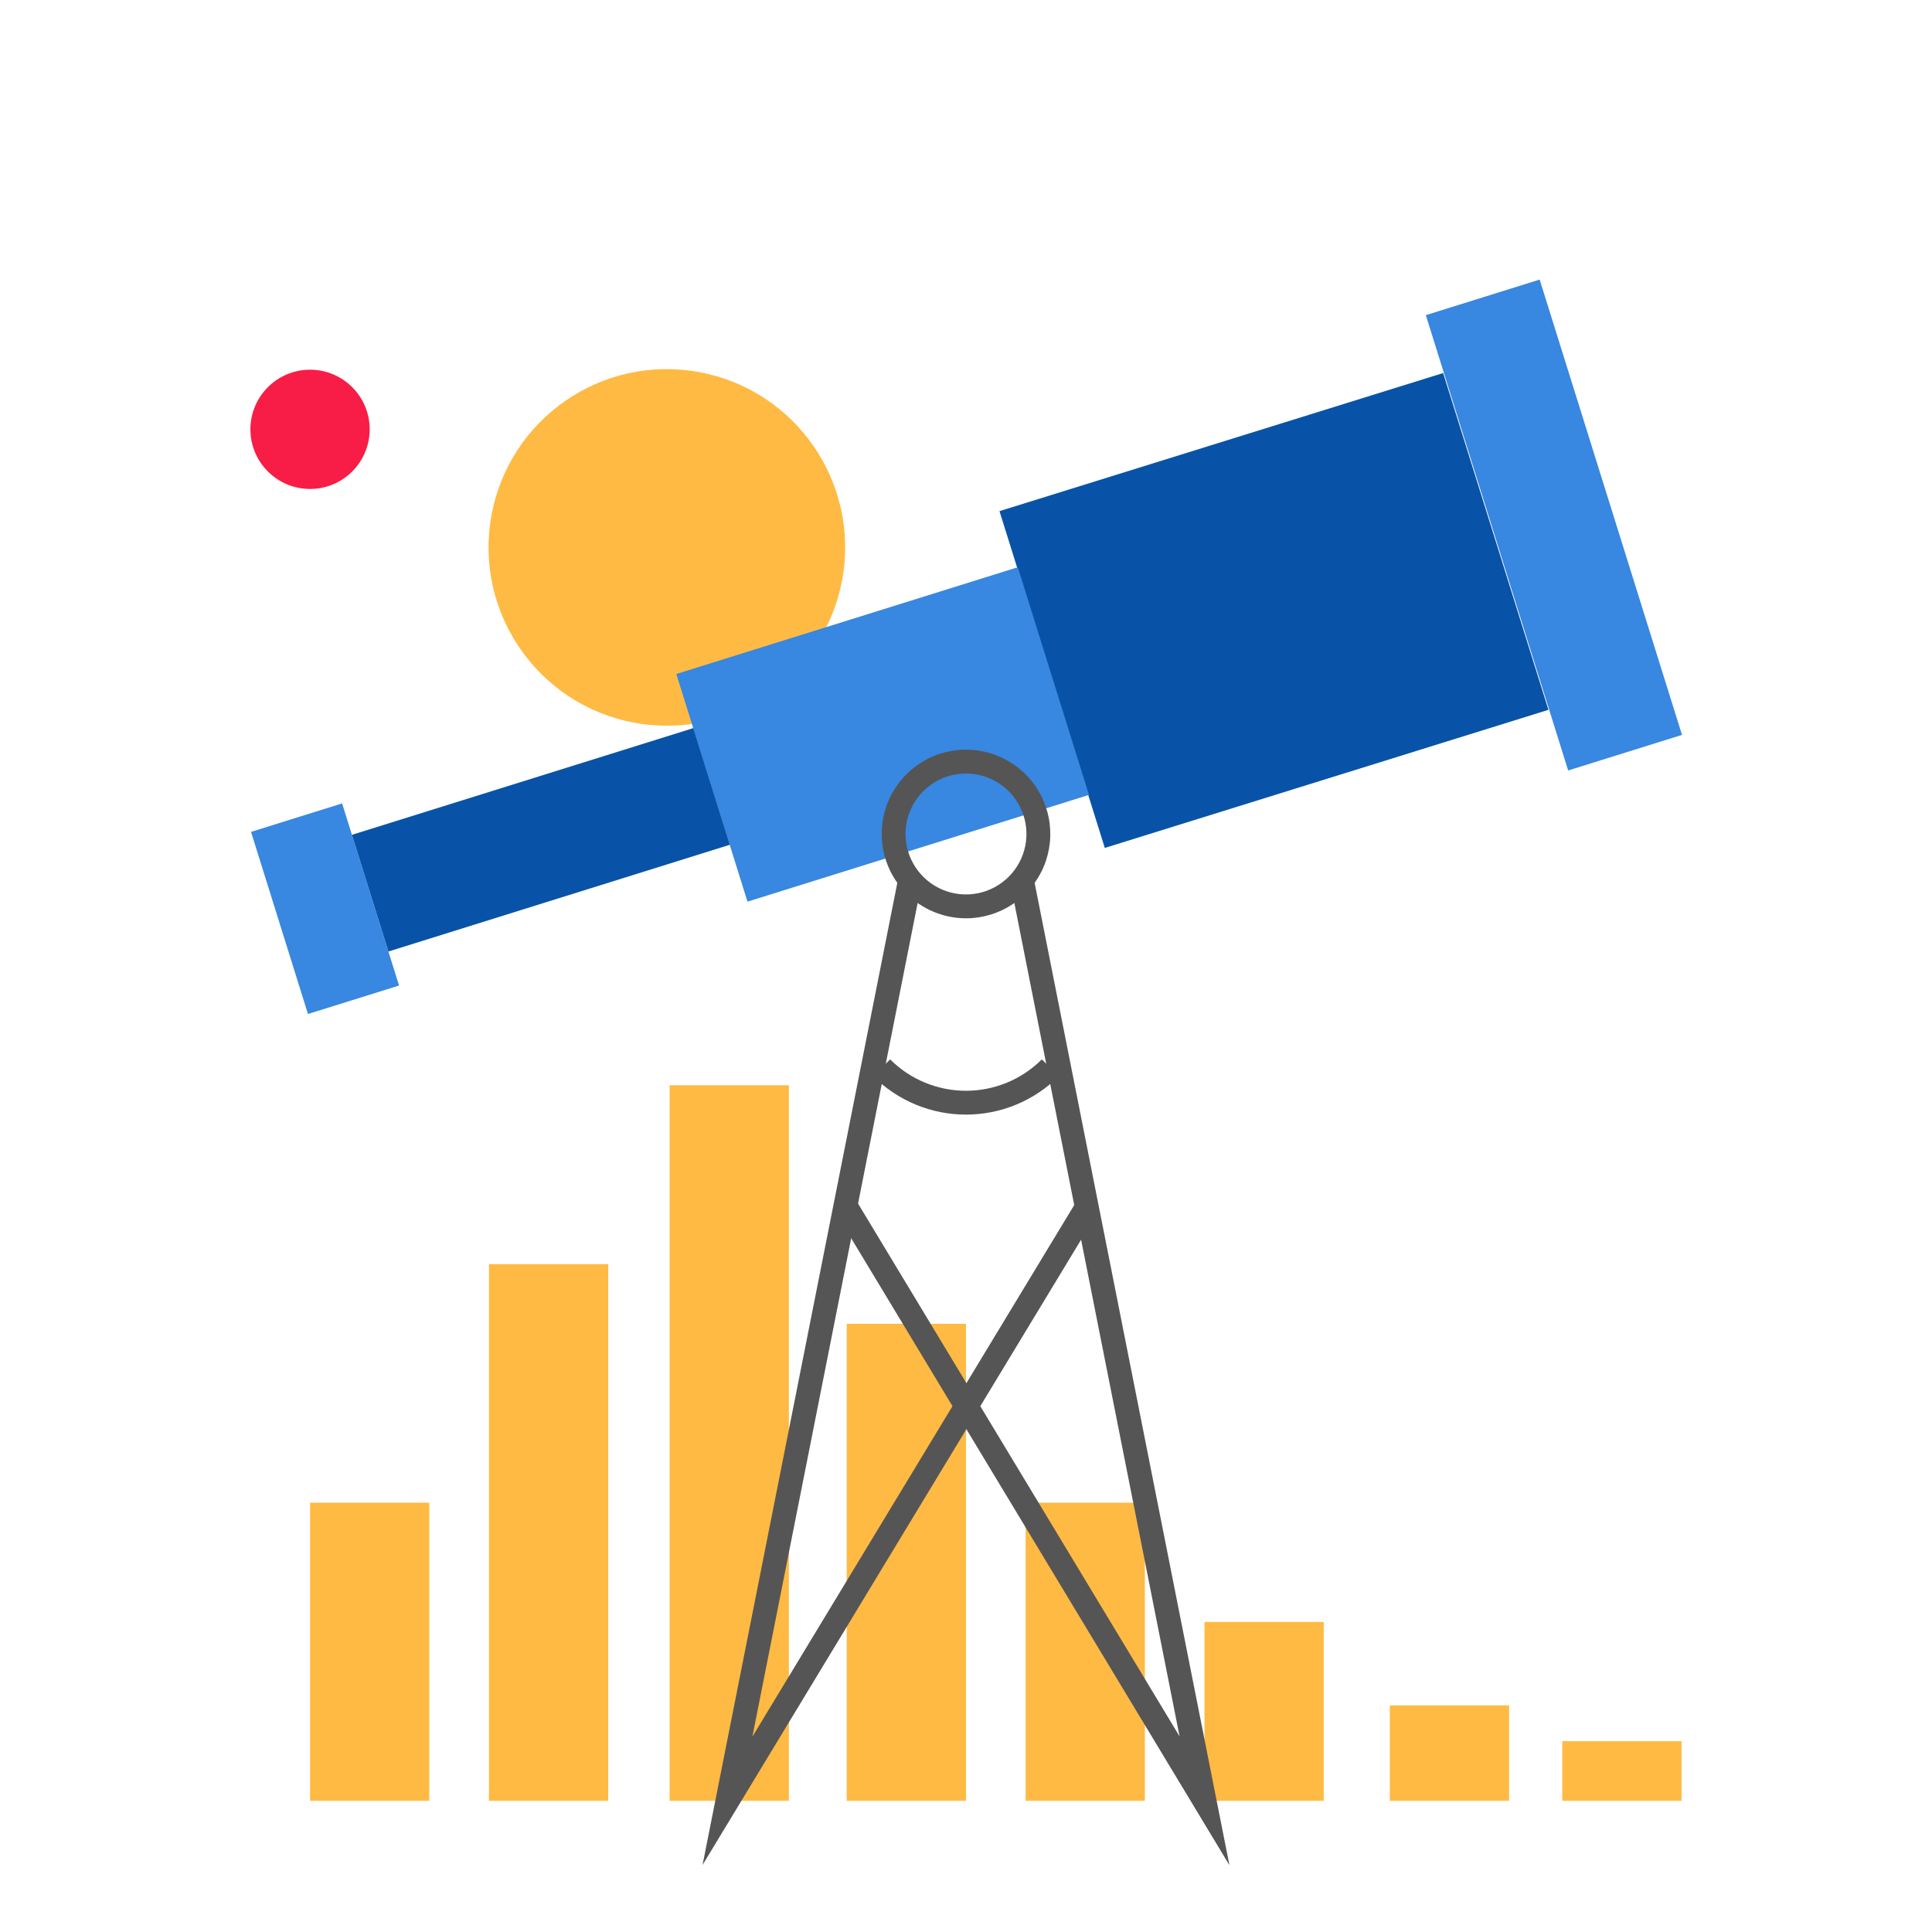 <svg width="96" height="96" viewBox="0 0 96 96" fill="none" xmlns="http://www.w3.org/2000/svg">
<path d="M31.535 35.914C26.723 35.03 23.538 30.413 24.422 25.6C25.307 20.788 29.924 17.603 34.737 18.488C39.549 19.372 42.733 23.989 41.849 28.802C40.965 33.614 36.347 36.798 31.535 35.914Z" fill="#FFBA44"/>
<path d="M77.629 86.519H83.555V89.481H77.629V86.519Z" fill="#FFBA44"/>
<path d="M69.059 84.741H74.985V89.481H69.059V84.741Z" fill="#FFBA44"/>
<path d="M59.85 80.593H65.776V89.481H59.85V80.593Z" fill="#FFBA44"/>
<path d="M50.962 74.667H56.888V89.481H50.962V74.667Z" fill="#FFBA44"/>
<path d="M42.073 65.778H47.999V89.481H42.073V65.778Z" fill="#FFBA44"/>
<path d="M33.273 53.926H39.199V89.481H33.273V53.926Z" fill="#FFBA44"/>
<path d="M24.296 62.815H30.222V89.481H24.296V62.815Z" fill="#FFBA44"/>
<path d="M15.406 74.667H21.332V89.481H15.406V74.667Z" fill="#FFBA44"/>
<path d="M76.505 13.892L83.577 36.516L77.921 38.284L70.849 15.66L76.505 13.892Z" fill="#3887E0"/>
<path d="M54.897 42.133L76.941 35.271L71.709 18.536L49.664 25.398L54.897 42.133Z" fill="#0853A8"/>
<path d="M50.574 28.186L54.11 39.498L37.142 44.802L33.606 33.49L50.574 28.186Z" fill="#3887E0"/>
<path d="M34.452 36.179L36.265 41.976L19.297 47.281L17.484 41.483L34.452 36.179Z" fill="#0853A8"/>
<path d="M16.999 39.921L19.828 48.971L15.303 50.385L12.474 41.336L16.999 39.921Z" fill="#3887E0"/>
<path d="M47.999 45.63C48.828 45.63 49.638 45.384 50.327 44.923C51.016 44.463 51.552 43.809 51.87 43.043C52.187 42.278 52.27 41.435 52.108 40.623C51.946 39.81 51.547 39.063 50.961 38.477C50.376 37.892 49.629 37.492 48.816 37.331C48.004 37.169 47.161 37.252 46.396 37.569C45.63 37.886 44.976 38.423 44.515 39.112C44.055 39.801 43.809 40.611 43.809 41.44C43.811 42.551 44.253 43.615 45.038 44.401C45.823 45.186 46.888 45.628 47.999 45.63ZM47.999 38.435C48.593 38.435 49.174 38.612 49.668 38.942C50.162 39.272 50.547 39.741 50.775 40.29C51.002 40.839 51.062 41.443 50.946 42.026C50.83 42.609 50.544 43.144 50.123 43.564C49.703 43.985 49.168 44.271 48.585 44.387C48.002 44.503 47.398 44.443 46.849 44.216C46.3 43.988 45.831 43.603 45.501 43.109C45.171 42.615 44.994 42.034 44.994 41.44C44.994 40.643 45.311 39.879 45.874 39.316C46.438 38.752 47.202 38.435 47.999 38.435Z" fill="#555555"/>
<path d="M61.09 92.681L51.359 43.609L50.198 43.84L58.613 86.281L42.518 59.609L41.505 60.219L61.09 92.681Z" fill="#555555"/>
<path d="M34.909 92.67L54.512 60.29L53.498 59.68L37.386 86.293L45.801 43.84L44.639 43.609L34.909 92.67Z" fill="#555555"/>
<path d="M47.999 55.384C48.855 55.384 49.703 55.216 50.494 54.888C51.285 54.561 52.004 54.081 52.609 53.476L51.768 52.64C50.768 53.639 49.412 54.2 47.999 54.2C46.586 54.2 45.23 53.639 44.23 52.64L43.389 53.476C43.994 54.081 44.713 54.561 45.504 54.888C46.295 55.216 47.143 55.384 47.999 55.384Z" fill="#555555"/>
<path d="M15.406 24.296C13.77 24.296 12.443 22.97 12.443 21.333C12.443 19.697 13.77 18.37 15.406 18.37C17.043 18.37 18.369 19.697 18.369 21.333C18.369 22.97 17.043 24.296 15.406 24.296Z" fill="#F81D46"/>
</svg>
